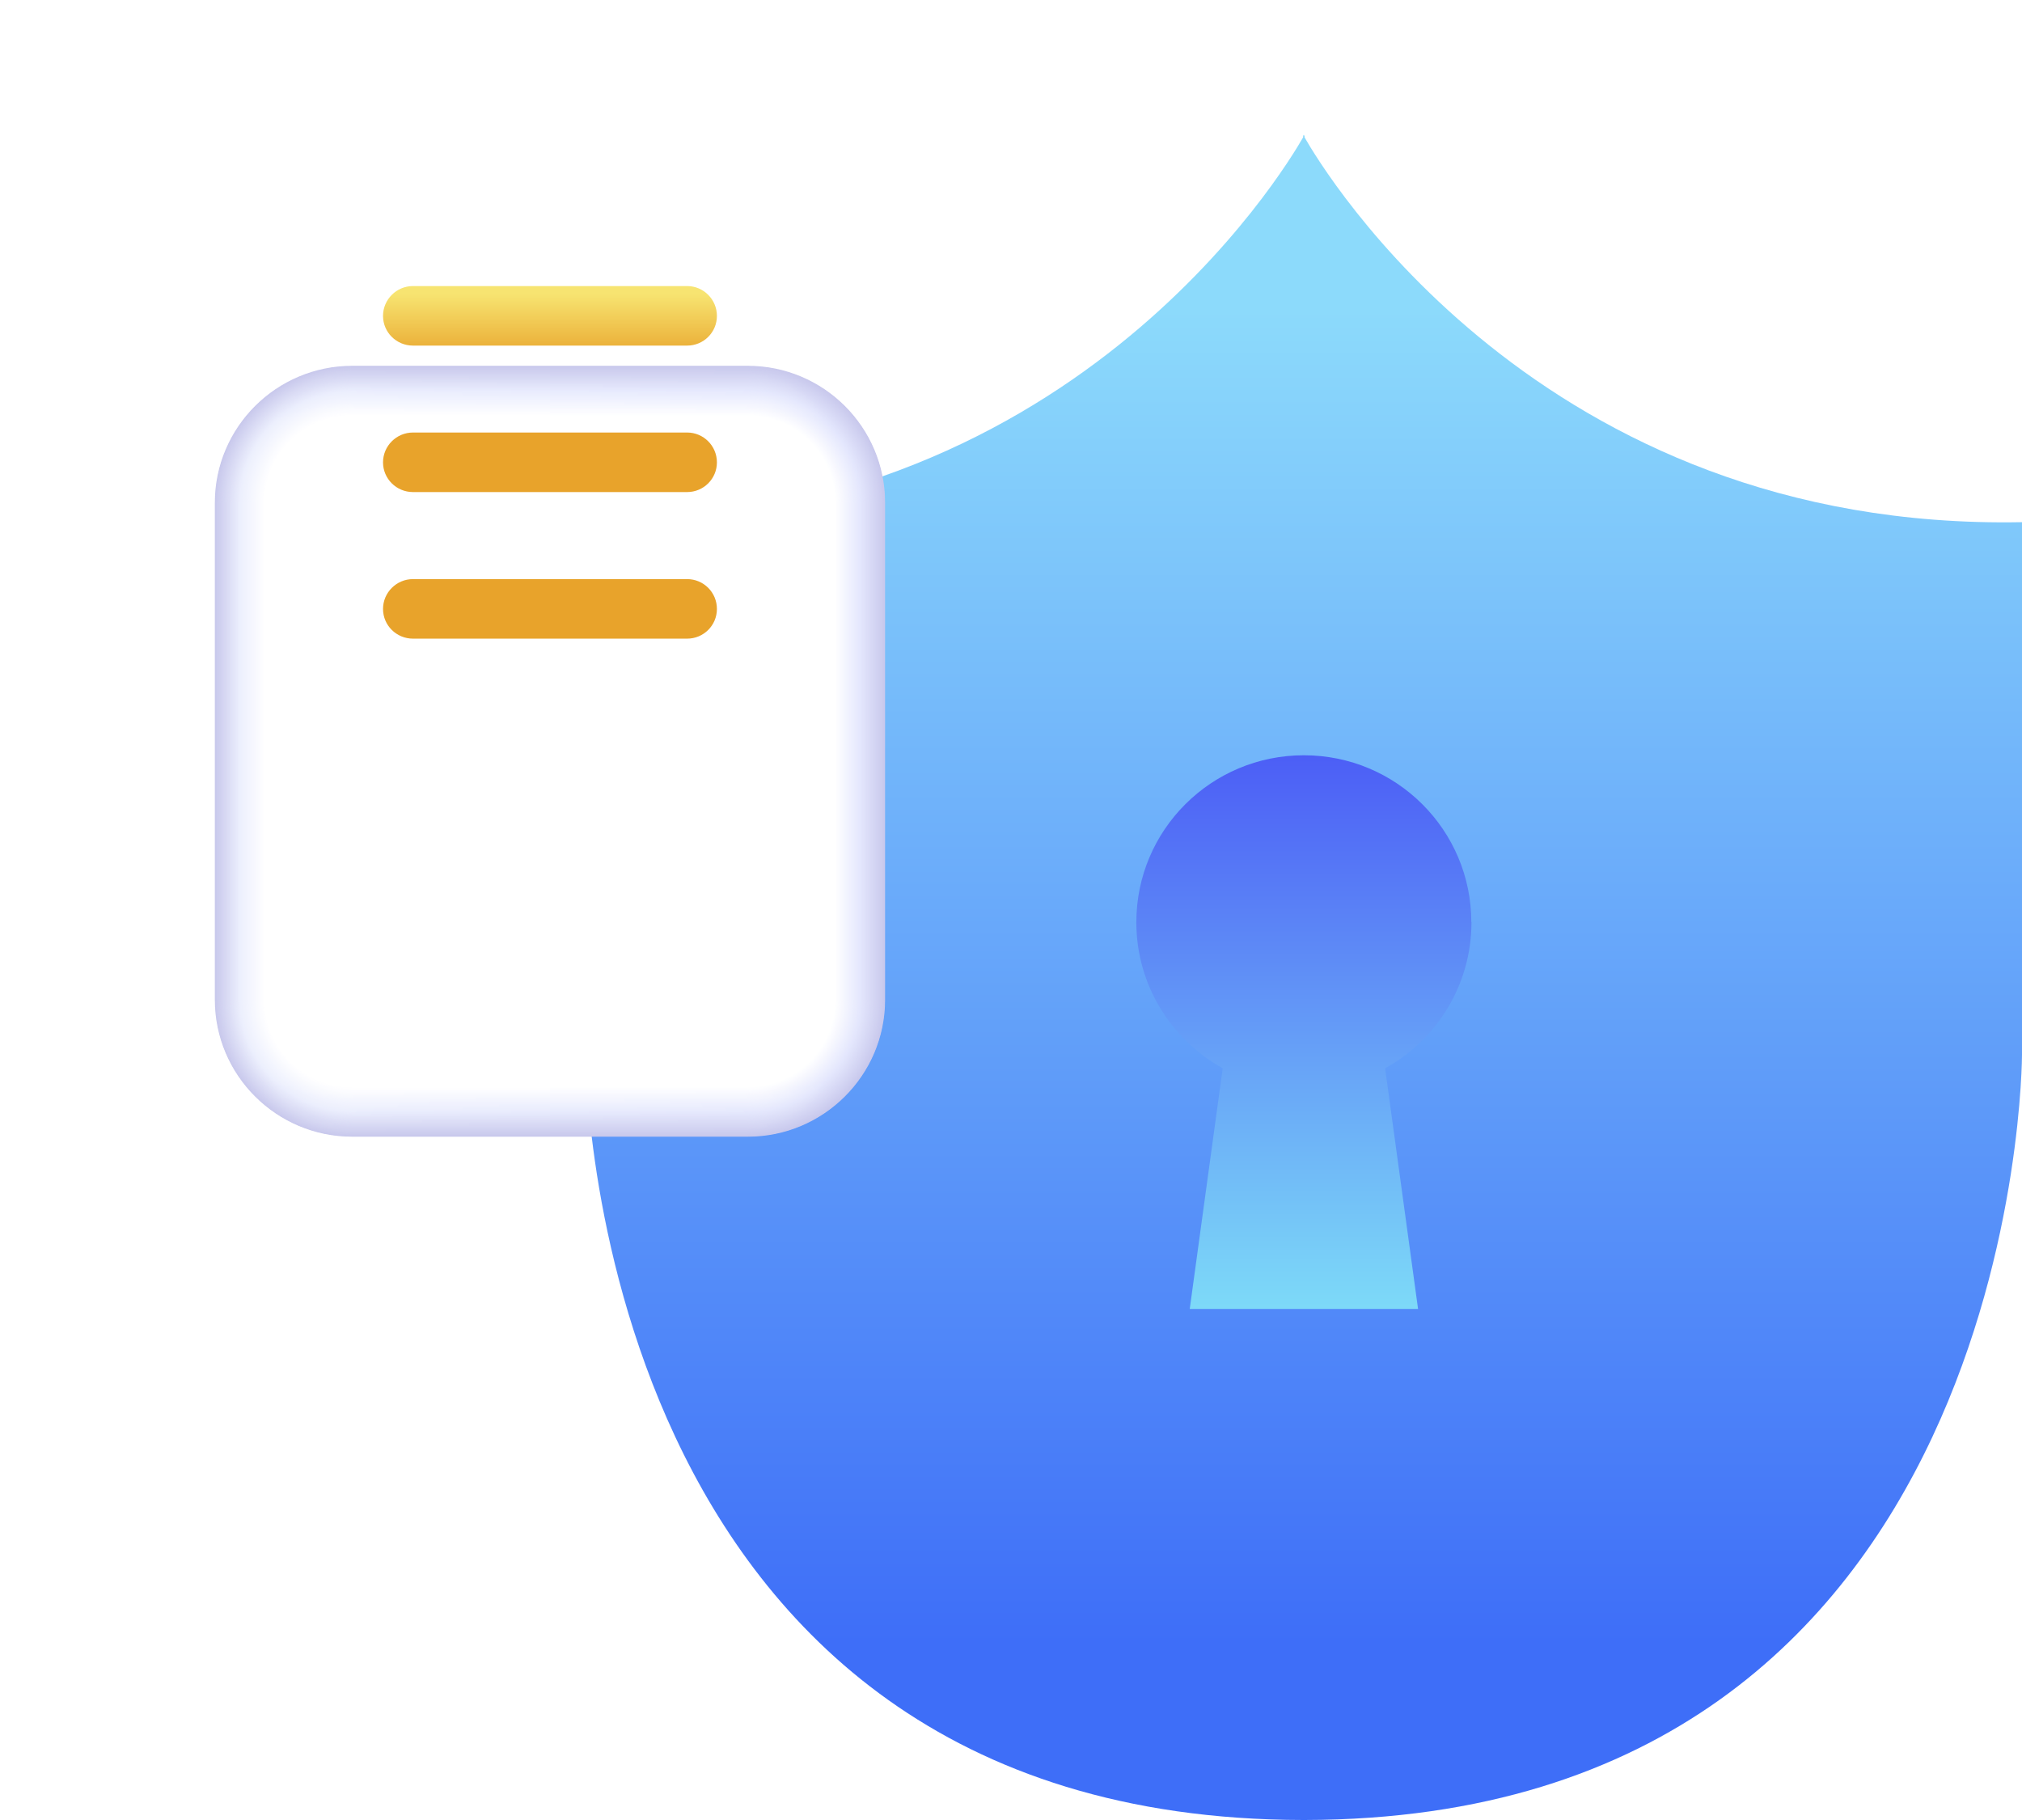 <svg width="70" height="63" viewBox="0 0 70 63" fill="none" xmlns="http://www.w3.org/2000/svg">
<g clip-path="url(#clip0_214_1571)">
<path d="M45.162 4.752V4.662C45.162 4.662 45.152 4.681 45.138 4.709C45.124 4.681 45.114 4.662 45.114 4.662V4.752C44.473 5.875 36.977 18.393 20.276 18.075V36.515C20.276 36.515 20.276 62.967 45.114 63H45.162C70 62.962 70 36.515 70 36.515V18.075C53.294 18.397 45.799 5.875 45.162 4.752Z" fill="url(#paint0_linear_214_1571)"/>
<path d="M50.936 31.924C50.936 28.731 48.341 26.144 45.138 26.144C41.934 26.144 39.339 28.731 39.339 31.924C39.339 34.099 40.547 35.989 42.329 36.979L41.188 45.309H49.092L47.952 36.979C49.734 35.994 50.941 34.099 50.941 31.924H50.936Z" fill="url(#paint1_linear_214_1571)"/>
<g filter="url(#filter0_d_214_1571)">
<path d="M25.889 29.347H12.191C9.572 29.347 7.438 27.219 7.438 24.609V7.401C7.438 4.79 9.572 2.663 12.191 2.663H25.889C28.512 2.663 30.641 4.79 30.641 7.401V24.609C30.641 27.219 28.507 29.347 25.889 29.347Z" fill="#C8C8EC"/>
<path d="M25.889 29.332H12.191C9.577 29.332 7.453 27.215 7.453 24.609V7.401C7.453 4.799 9.577 2.682 12.191 2.682H25.889C28.503 2.682 30.628 4.799 30.628 7.401V24.609C30.628 27.21 28.503 29.332 25.889 29.332Z" fill="url(#paint2_linear_214_1571)"/>
<path d="M25.889 29.314H12.191C9.586 29.314 7.471 27.205 7.471 24.609V7.401C7.471 4.809 9.586 2.696 12.191 2.696H25.889C28.493 2.696 30.608 4.804 30.608 7.401V24.609C30.608 27.205 28.493 29.314 25.889 29.314Z" fill="url(#paint3_linear_214_1571)"/>
<path d="M25.889 29.299H12.191C9.596 29.299 7.49 27.196 7.49 24.613V7.401C7.49 4.818 9.601 2.715 12.191 2.715H25.889C28.484 2.715 30.589 4.818 30.589 7.401V24.609C30.589 27.196 28.479 29.294 25.889 29.294V29.299Z" fill="url(#paint4_linear_214_1571)"/>
<path d="M25.888 29.28H12.191C9.605 29.28 7.504 27.186 7.504 24.609V7.401C7.504 4.823 9.605 2.729 12.191 2.729H25.888C28.474 2.729 30.575 4.823 30.575 7.401V24.609C30.575 27.186 28.474 29.28 25.888 29.28Z" fill="url(#paint5_linear_214_1571)"/>
<path d="M25.889 29.266H12.191C9.615 29.266 7.523 27.177 7.523 24.613V7.401C7.523 4.833 9.619 2.748 12.191 2.748H25.889C28.465 2.748 30.556 4.837 30.556 7.401V24.609C30.556 27.177 28.46 29.261 25.889 29.261V29.266Z" fill="url(#paint6_linear_214_1571)"/>
<path d="M25.888 29.247H12.191C9.624 29.247 7.538 27.167 7.538 24.609V7.401C7.538 4.842 9.624 2.762 12.191 2.762H25.888C28.455 2.762 30.541 4.842 30.541 7.401V24.609C30.541 27.167 28.455 29.247 25.888 29.247Z" fill="url(#paint7_linear_214_1571)"/>
<path d="M25.888 29.233H12.191C9.634 29.233 7.557 27.162 7.557 24.613V7.401C7.557 4.852 9.634 2.781 12.191 2.781H25.888C28.445 2.781 30.522 4.852 30.522 7.401V24.609C30.522 27.158 28.445 29.228 25.888 29.228V29.233Z" fill="url(#paint8_linear_214_1571)"/>
<path d="M25.889 29.214H12.191C9.644 29.214 7.571 27.148 7.571 24.609V7.401C7.571 4.861 9.644 2.8 12.191 2.8H25.889C28.436 2.8 30.509 4.866 30.509 7.401V24.609C30.509 27.148 28.436 29.214 25.889 29.214Z" fill="url(#paint9_linear_214_1571)"/>
<path d="M25.888 29.195H12.191C9.653 29.195 7.59 27.139 7.59 24.609V7.401C7.59 4.871 9.653 2.814 12.191 2.814H25.888C28.426 2.814 30.489 4.871 30.489 7.401V24.609C30.489 27.139 28.426 29.195 25.888 29.195Z" fill="url(#paint10_linear_214_1571)"/>
<path d="M25.888 29.181H12.191C9.662 29.181 7.609 27.129 7.609 24.613V7.401C7.609 4.88 9.667 2.833 12.191 2.833H25.888C28.417 2.833 30.47 4.885 30.47 7.401V24.609C30.47 27.129 28.412 29.176 25.888 29.176V29.181Z" fill="url(#paint11_linear_214_1571)"/>
<path d="M25.889 29.162H12.191C9.672 29.162 7.624 27.12 7.624 24.609V7.401C7.624 4.89 9.672 2.848 12.191 2.848H25.889C28.408 2.848 30.456 4.89 30.456 7.401V24.609C30.456 27.12 28.408 29.162 25.889 29.162Z" fill="url(#paint12_linear_214_1571)"/>
<path d="M25.889 29.148H12.191C9.682 29.148 7.643 27.115 7.643 24.613V7.401C7.643 4.899 9.682 2.866 12.191 2.866H25.889C28.398 2.866 30.437 4.899 30.437 7.401V24.609C30.437 27.11 28.398 29.143 25.889 29.143V29.148Z" fill="url(#paint13_linear_214_1571)"/>
<path d="M25.889 29.129H12.191C9.691 29.129 7.657 27.101 7.657 24.609V7.401C7.657 4.908 9.691 2.881 12.191 2.881H25.889C28.389 2.881 30.423 4.908 30.423 7.401V24.609C30.423 27.101 28.389 29.129 25.889 29.129Z" fill="url(#paint14_linear_214_1571)"/>
<path d="M25.889 29.114H12.191C9.7 29.114 7.676 27.096 7.676 24.613V7.401C7.676 4.918 9.7 2.9 12.191 2.9H25.889C28.379 2.9 30.404 4.918 30.404 7.401V24.609C30.404 27.091 28.379 29.11 25.889 29.11V29.114Z" fill="url(#paint15_linear_214_1571)"/>
<path d="M25.889 29.096H12.191C9.71 29.096 7.69 27.082 7.69 24.609V7.401C7.69 4.927 9.71 2.919 12.191 2.919H25.889C28.37 2.919 30.39 4.932 30.39 7.401V24.609C30.39 27.082 28.37 29.096 25.889 29.096Z" fill="url(#paint16_linear_214_1571)"/>
<path d="M25.889 29.081H12.191C9.719 29.081 7.709 27.077 7.709 24.613V7.401C7.709 4.937 9.719 2.933 12.191 2.933H25.889C28.36 2.933 30.371 4.937 30.371 7.401V24.609C30.371 27.072 28.36 29.076 25.889 29.076V29.081Z" fill="url(#paint17_linear_214_1571)"/>
<path d="M25.889 29.062H12.191C9.729 29.062 7.723 27.063 7.723 24.609V7.401C7.723 4.946 9.724 2.952 12.191 2.952H25.889C28.351 2.952 30.356 4.946 30.356 7.401V24.613C30.356 27.068 28.355 29.067 25.889 29.067V29.062Z" fill="url(#paint18_linear_214_1571)"/>
<path d="M25.889 29.048H12.191C9.738 29.048 7.742 27.058 7.742 24.613V7.401C7.742 4.956 9.738 2.966 12.191 2.966H25.889C28.341 2.966 30.337 4.956 30.337 7.401V24.613C30.337 27.058 28.341 29.048 25.889 29.048Z" fill="url(#paint19_linear_214_1571)"/>
<path d="M25.889 29.029H12.191C9.748 29.029 7.761 27.049 7.761 24.613V7.401C7.761 4.965 9.748 2.985 12.191 2.985H25.889C28.332 2.985 30.318 4.965 30.318 7.401V24.613C30.318 27.049 28.332 29.029 25.889 29.029Z" fill="url(#paint20_linear_214_1571)"/>
<path d="M25.889 29.01H12.191C9.757 29.01 7.775 27.035 7.775 24.609V7.401C7.775 4.975 9.757 2.999 12.191 2.999H25.889C28.322 2.999 30.304 4.975 30.304 7.401V24.613C30.304 27.039 28.322 29.015 25.889 29.015V29.01Z" fill="url(#paint21_linear_214_1571)"/>
<path d="M25.889 28.996H12.191C9.767 28.996 7.794 27.03 7.794 24.613V7.401C7.794 4.984 9.767 3.018 12.191 3.018H25.889C28.312 3.018 30.285 4.984 30.285 7.401V24.613C30.285 27.03 28.312 28.996 25.889 28.996Z" fill="url(#paint22_linear_214_1571)"/>
<path d="M25.888 28.977H12.191C9.776 28.977 7.809 27.015 7.809 24.609V7.401C7.809 4.994 9.772 3.032 12.191 3.032H25.888C28.303 3.032 30.271 4.989 30.271 7.401V24.613C30.271 27.02 28.308 28.982 25.888 28.982V28.977Z" fill="url(#paint23_linear_214_1571)"/>
<path d="M25.889 28.963H12.191C9.786 28.963 7.828 27.011 7.828 24.613V7.401C7.828 5.003 9.786 3.051 12.191 3.051H25.889C28.293 3.051 30.252 5.003 30.252 7.401V24.613C30.252 27.011 28.293 28.963 25.889 28.963Z" fill="url(#paint24_linear_214_1571)"/>
<path d="M25.888 28.944H12.191C9.795 28.944 7.842 27.001 7.842 24.609V7.401C7.842 5.013 9.79 3.07 12.191 3.07H25.888C28.284 3.07 30.237 5.013 30.237 7.401V24.613C30.237 27.001 28.289 28.949 25.888 28.949V28.944Z" fill="url(#paint25_linear_214_1571)"/>
<path d="M25.888 28.93H12.191C9.805 28.93 7.861 26.992 7.861 24.613V7.401C7.861 5.022 9.805 3.084 12.191 3.084H25.888C28.274 3.084 30.218 5.022 30.218 7.401V24.613C30.218 26.992 28.274 28.93 25.888 28.93Z" fill="url(#paint26_linear_214_1571)"/>
<path d="M25.889 28.911H12.191C9.815 28.911 7.875 26.983 7.875 24.609V7.401C7.875 5.032 9.81 3.103 12.191 3.103H25.889C28.265 3.103 30.204 5.032 30.204 7.401V24.613C30.204 26.983 28.27 28.916 25.889 28.916V28.911Z" fill="url(#paint27_linear_214_1571)"/>
<path d="M25.888 28.896H12.191C9.824 28.896 7.894 26.973 7.894 24.613V7.401C7.894 5.041 9.819 3.118 12.191 3.118H25.888C28.26 3.118 30.185 5.036 30.185 7.401V24.613C30.185 26.973 28.26 28.896 25.888 28.896Z" fill="url(#paint28_linear_214_1571)"/>
<path d="M25.888 28.878H12.191C9.828 28.878 7.913 26.963 7.913 24.613V7.401C7.913 5.051 9.833 3.136 12.191 3.136H25.888C28.25 3.136 30.166 5.051 30.166 7.401V24.613C30.166 26.963 28.246 28.878 25.888 28.878Z" fill="url(#paint29_linear_214_1571)"/>
<path d="M25.889 28.859H12.191C9.838 28.859 7.928 26.954 7.928 24.609V7.401C7.928 5.06 9.838 3.151 12.191 3.151H25.889C28.241 3.151 30.152 5.055 30.152 7.401V24.613C30.152 26.954 28.241 28.863 25.889 28.863V28.859Z" fill="url(#paint30_linear_214_1571)"/>
<path d="M25.889 28.844H12.191C9.848 28.844 7.947 26.945 7.947 24.613V7.401C7.947 5.07 9.853 3.17 12.191 3.17H25.889C28.232 3.17 30.133 5.07 30.133 7.401V24.613C30.133 26.949 28.227 28.844 25.889 28.844Z" fill="url(#paint31_linear_214_1571)"/>
<path d="M25.889 28.825H12.191C9.857 28.825 7.961 26.935 7.961 24.609V7.401C7.961 5.074 9.857 3.184 12.191 3.184H25.889C28.222 3.184 30.119 5.074 30.119 7.401V24.613C30.119 26.94 28.222 28.83 25.889 28.83V28.825Z" fill="url(#paint32_linear_214_1571)"/>
<path d="M25.889 28.811H12.191C9.867 28.811 7.98 26.926 7.98 24.613V7.401C7.98 5.084 9.872 3.203 12.191 3.203H25.889C28.213 3.203 30.1 5.084 30.1 7.401V24.613C30.1 26.93 28.213 28.811 25.889 28.811Z" fill="url(#paint33_linear_214_1571)"/>
<path d="M25.889 28.792H12.191C9.876 28.792 7.994 26.916 7.994 24.609V7.401C7.994 5.093 9.876 3.222 12.191 3.222H25.889C28.203 3.222 30.085 5.098 30.085 7.401V24.613C30.085 26.921 28.203 28.797 25.889 28.797V28.792Z" fill="url(#paint34_linear_214_1571)"/>
<path d="M25.889 28.778H12.191C9.886 28.778 8.013 26.911 8.013 24.613V7.401C8.013 5.103 9.886 3.236 12.191 3.236H25.889C28.194 3.236 30.066 5.103 30.066 7.401V24.613C30.066 26.911 28.194 28.778 25.889 28.778Z" fill="url(#paint35_linear_214_1571)"/>
<path d="M25.889 28.759H12.191C9.895 28.759 8.027 26.897 8.027 24.609V7.401C8.027 5.112 9.895 3.255 12.191 3.255H25.889C28.184 3.255 30.052 5.117 30.052 7.401V24.613C30.052 26.902 28.184 28.764 25.889 28.764V28.759Z" fill="url(#paint36_linear_214_1571)"/>
<path d="M25.889 28.745H12.191C9.905 28.745 8.046 26.892 8.046 24.613V7.401C8.046 5.122 9.905 3.269 12.191 3.269H25.889C28.175 3.269 30.033 5.122 30.033 7.401V24.613C30.033 26.892 28.175 28.745 25.889 28.745Z" fill="url(#paint37_linear_214_1571)"/>
<path d="M25.889 28.726H12.191C9.914 28.726 8.065 26.878 8.065 24.613V7.401C8.065 5.131 9.919 3.288 12.191 3.288H25.889C28.165 3.288 30.014 5.131 30.014 7.401V24.613C30.014 26.883 28.16 28.726 25.889 28.726Z" fill="url(#paint38_linear_214_1571)"/>
<path d="M25.889 28.707H12.191C9.924 28.707 8.08 26.869 8.08 24.609V7.401C8.08 5.141 9.924 3.302 12.191 3.302H25.889C28.156 3.302 30 5.141 30 7.401V24.613C30 26.873 28.156 28.712 25.889 28.712V28.707Z" fill="url(#paint39_linear_214_1571)"/>
<path d="M25.889 28.693H12.191C9.933 28.693 8.099 26.864 8.099 24.613V7.401C8.099 5.15 9.933 3.321 12.191 3.321H25.889C28.146 3.321 29.981 5.15 29.981 7.401V24.613C29.981 26.864 28.146 28.693 25.889 28.693Z" fill="url(#paint40_linear_214_1571)"/>
<path d="M25.889 28.674H12.191C9.943 28.674 8.113 26.85 8.113 24.609V7.401C8.113 5.16 9.943 3.34 12.191 3.34H25.889C28.137 3.34 29.966 5.164 29.966 7.401V24.613C29.966 26.855 28.137 28.679 25.889 28.679V28.674Z" fill="url(#paint41_linear_214_1571)"/>
<path d="M25.889 28.66H12.191C9.952 28.66 8.132 26.845 8.132 24.613V7.401C8.132 5.169 9.952 3.354 12.191 3.354H25.889C28.127 3.354 29.947 5.169 29.947 7.401V24.613C29.947 26.845 28.127 28.66 25.889 28.66Z" fill="url(#paint42_linear_214_1571)"/>
<path d="M25.888 28.641H12.191C9.962 28.641 8.146 26.831 8.146 24.609V7.401C8.146 5.179 9.962 3.373 12.191 3.373H25.888C28.117 3.373 29.933 5.179 29.933 7.401V24.613C29.933 26.836 28.117 28.645 25.888 28.645V28.641Z" fill="url(#paint43_linear_214_1571)"/>
<path d="M25.888 28.626H12.191C9.971 28.626 8.165 26.826 8.165 24.613V7.401C8.165 5.188 9.971 3.388 12.191 3.388H25.888C28.108 3.388 29.914 5.188 29.914 7.401V24.613C29.914 26.826 28.108 28.626 25.888 28.626Z" fill="url(#paint44_linear_214_1571)"/>
<path d="M25.889 28.608H12.191C9.981 28.608 8.184 26.817 8.184 24.613V7.401C8.184 5.198 9.981 3.407 12.191 3.407H25.889C28.099 3.407 29.895 5.198 29.895 7.401V24.613C29.895 26.817 28.099 28.608 25.889 28.608Z" fill="url(#paint45_linear_214_1571)"/>
<path d="M25.888 28.593H12.191C9.99 28.593 8.198 26.807 8.198 24.613V7.401C8.198 5.207 9.99 3.421 12.191 3.421H25.888C28.089 3.421 29.881 5.207 29.881 7.401V24.613C29.881 26.807 28.089 28.593 25.888 28.593Z" fill="url(#paint46_linear_214_1571)"/>
<path d="M25.888 28.574H12.191C10 28.574 8.217 26.798 8.217 24.613V7.401C8.217 5.216 10 3.44 12.191 3.44H25.888C28.079 3.44 29.862 5.216 29.862 7.401V24.613C29.862 26.798 28.079 28.574 25.888 28.574Z" fill="url(#paint47_linear_214_1571)"/>
<path d="M25.889 28.555H12.191C10.009 28.555 8.232 26.784 8.232 24.609V7.401C8.232 5.226 10.009 3.454 12.191 3.454H25.889C28.07 3.454 29.848 5.221 29.848 7.401V24.613C29.848 26.788 28.07 28.56 25.889 28.56V28.555Z" fill="url(#paint48_linear_214_1571)"/>
<path d="M25.888 28.541H12.191C10.018 28.541 8.25 26.779 8.25 24.613V7.401C8.25 5.235 10.018 3.473 12.191 3.473H25.888C28.06 3.473 29.828 5.235 29.828 7.401V24.613C29.828 26.779 28.06 28.541 25.888 28.541Z" fill="url(#paint49_linear_214_1571)"/>
<path d="M25.889 28.522H12.191C10.028 28.522 8.265 26.769 8.265 24.609V7.401C8.265 5.245 10.024 3.492 12.191 3.492H25.889C28.051 3.492 29.815 5.245 29.815 7.401V24.613C29.815 26.769 28.056 28.527 25.889 28.527V28.522Z" fill="url(#paint50_linear_214_1571)"/>
<path d="M25.889 28.508H12.191C10.038 28.508 8.284 26.76 8.284 24.613V7.401C8.284 5.254 10.038 3.506 12.191 3.506H25.889C28.042 3.506 29.796 5.254 29.796 7.401V24.613C29.796 26.76 28.042 28.508 25.889 28.508Z" fill="url(#paint51_linear_214_1571)"/>
<path d="M25.889 28.489H12.191C10.047 28.489 8.298 26.75 8.298 24.609V7.401C8.298 5.264 10.043 3.525 12.191 3.525H25.889C28.032 3.525 29.781 5.264 29.781 7.401V24.613C29.781 26.75 28.037 28.494 25.889 28.494V28.489Z" fill="url(#paint52_linear_214_1571)"/>
<path d="M25.889 28.475H12.191C10.057 28.475 8.317 26.741 8.317 24.613V7.401C8.317 5.273 10.057 3.539 12.191 3.539H25.889C28.023 3.539 29.762 5.269 29.762 7.401V24.613C29.762 26.741 28.023 28.475 25.889 28.475Z" fill="url(#paint53_linear_214_1571)"/>
<path d="M25.889 28.456H12.191C10.066 28.456 8.336 26.731 8.336 24.613V7.401C8.336 5.283 10.066 3.558 12.191 3.558H25.889C28.013 3.558 29.743 5.283 29.743 7.401V24.613C29.743 26.731 28.013 28.456 25.889 28.456Z" fill="url(#paint54_linear_214_1571)"/>
<path d="M25.889 28.437H12.191C10.071 28.437 8.351 26.722 8.351 24.609V7.401C8.351 5.292 10.071 3.572 12.191 3.572H25.889C28.008 3.572 29.729 5.288 29.729 7.401V24.613C29.729 26.722 28.008 28.442 25.889 28.442V28.437Z" fill="url(#paint55_linear_214_1571)"/>
<path d="M25.889 28.423H12.191C10.081 28.423 8.37 26.712 8.37 24.613V7.401C8.37 5.302 10.085 3.591 12.191 3.591H25.889C27.999 3.591 29.71 5.302 29.71 7.401V24.613C29.71 26.712 27.994 28.423 25.889 28.423Z" fill="url(#paint56_linear_214_1571)"/>
<path d="M25.889 28.404H12.191C10.09 28.404 8.384 26.703 8.384 24.609V7.401C8.384 5.311 10.09 3.606 12.191 3.606H25.889C27.989 3.606 29.696 5.306 29.696 7.401V24.613C29.696 26.703 27.989 28.409 25.889 28.409V28.404Z" fill="url(#paint57_linear_214_1571)"/>
<path d="M25.889 28.39H12.191C10.1 28.39 8.403 26.693 8.403 24.613V7.401C8.403 5.316 10.104 3.625 12.191 3.625H25.889C27.98 3.625 29.677 5.316 29.677 7.401V24.613C29.677 26.693 27.975 28.39 25.889 28.39Z" fill="url(#paint58_linear_214_1571)"/>
<path d="M25.889 28.371H12.191C10.109 28.371 8.417 26.684 8.417 24.609V7.401C8.417 5.325 10.109 3.643 12.191 3.643H25.889C27.97 3.643 29.662 5.33 29.662 7.401V24.613C29.662 26.689 27.97 28.375 25.889 28.375V28.371Z" fill="url(#paint59_linear_214_1571)"/>
<path d="M25.889 28.356H12.191C10.118 28.356 8.436 26.679 8.436 24.613V7.401C8.436 5.335 10.118 3.658 12.191 3.658H25.889C27.961 3.658 29.643 5.335 29.643 7.401V24.613C29.643 26.679 27.961 28.356 25.889 28.356Z" fill="url(#paint60_linear_214_1571)"/>
<path d="M25.888 28.337H12.191C10.128 28.337 8.45 26.665 8.45 24.609V7.401C8.45 5.344 10.128 3.677 12.191 3.677H25.888C27.951 3.677 29.629 5.349 29.629 7.401V24.613C29.629 26.67 27.951 28.342 25.888 28.342V28.337Z" fill="url(#paint61_linear_214_1571)"/>
<path d="M25.888 28.323H12.191C10.137 28.323 8.469 26.66 8.469 24.613V7.401C8.469 5.354 10.137 3.691 12.191 3.691H25.888C27.942 3.691 29.61 5.354 29.61 7.401V24.613C29.61 26.66 27.942 28.323 25.888 28.323Z" fill="url(#paint62_linear_214_1571)"/>
<path d="M25.889 28.304H12.191C10.147 28.304 8.488 26.646 8.488 24.613V7.401C8.488 5.363 10.152 3.71 12.191 3.71H25.889C27.932 3.71 29.591 5.363 29.591 7.401V24.613C29.591 26.651 27.927 28.304 25.889 28.304Z" fill="url(#paint63_linear_214_1571)"/>
<path d="M25.888 28.285H12.191C10.156 28.285 8.502 26.637 8.502 24.609V7.401C8.502 5.373 10.156 3.724 12.191 3.724H25.888C27.923 3.724 29.577 5.373 29.577 7.401V24.613C29.577 26.641 27.923 28.29 25.888 28.29V28.285Z" fill="url(#paint64_linear_214_1571)"/>
<path d="M25.888 28.271H12.191C10.166 28.271 8.521 26.627 8.521 24.613V7.401C8.521 5.382 10.166 3.743 12.191 3.743H25.888C27.913 3.743 29.558 5.382 29.558 7.401V24.613C29.558 26.632 27.913 28.271 25.888 28.271Z" fill="url(#paint65_linear_214_1571)"/>
<path d="M25.889 28.252H12.191C10.176 28.252 8.536 26.618 8.536 24.609V7.401C8.536 5.392 10.176 3.757 12.191 3.757H25.889C27.904 3.757 29.544 5.392 29.544 7.401V24.613C29.544 26.622 27.904 28.257 25.889 28.257V28.252Z" fill="url(#paint66_linear_214_1571)"/>
<path d="M25.888 28.238H12.191C10.185 28.238 8.555 26.613 8.555 24.613V7.401C8.555 5.401 10.185 3.776 12.191 3.776H25.888C27.894 3.776 29.524 5.401 29.524 7.401V24.613C29.524 26.613 27.894 28.238 25.888 28.238Z" fill="url(#paint67_linear_214_1571)"/>
<path d="M25.889 28.219H12.191C10.195 28.219 8.569 26.599 8.569 24.609V7.401C8.569 5.411 10.195 3.795 12.191 3.795H25.889C27.885 3.795 29.51 5.415 29.51 7.401V24.613C29.51 26.603 27.885 28.224 25.889 28.224V28.219Z" fill="url(#paint68_linear_214_1571)"/>
<path d="M25.889 28.205H12.191C10.204 28.205 8.588 26.594 8.588 24.613V7.401C8.588 5.42 10.204 3.809 12.191 3.809H25.889C27.875 3.809 29.491 5.42 29.491 7.401V24.613C29.491 26.594 27.875 28.205 25.889 28.205Z" fill="url(#paint69_linear_214_1571)"/>
<path d="M25.889 28.186H12.191C10.214 28.186 8.607 26.58 8.607 24.613V7.401C8.607 5.43 10.214 3.828 12.191 3.828H25.889C27.866 3.828 29.472 5.43 29.472 7.401V24.613C29.472 26.584 27.866 28.186 25.889 28.186Z" fill="url(#paint70_linear_214_1571)"/>
<path d="M25.889 28.172H12.191C10.223 28.172 8.622 26.575 8.622 24.613V7.401C8.622 5.439 10.223 3.842 12.191 3.842H25.889C27.856 3.842 29.458 5.439 29.458 7.401V24.613C29.458 26.575 27.856 28.172 25.889 28.172Z" fill="url(#paint71_linear_214_1571)"/>
<path d="M25.889 28.153H12.191C10.233 28.153 8.641 26.566 8.641 24.613V7.401C8.641 5.449 10.233 3.861 12.191 3.861H25.889C27.847 3.861 29.439 5.449 29.439 7.401V24.613C29.439 26.566 27.847 28.153 25.889 28.153Z" fill="url(#paint72_linear_214_1571)"/>
<path d="M25.889 28.134H12.191C10.242 28.134 8.655 26.551 8.655 24.609V7.401C8.655 5.458 10.242 3.876 12.191 3.876H25.889C27.837 3.876 29.425 5.458 29.425 7.401V24.613C29.425 26.556 27.837 28.139 25.889 28.139V28.134Z" fill="url(#paint73_linear_214_1571)"/>
<path d="M25.889 28.119H12.191C10.252 28.119 8.674 26.547 8.674 24.613V7.401C8.674 5.468 10.252 3.895 12.191 3.895H25.889C27.828 3.895 29.406 5.468 29.406 7.401V24.613C29.406 26.547 27.828 28.119 25.889 28.119Z" fill="url(#paint74_linear_214_1571)"/>
<path d="M25.889 28.101H12.191C10.261 28.101 8.688 26.532 8.688 24.609V7.401C8.688 5.477 10.256 3.914 12.191 3.914H25.889C27.818 3.914 29.391 5.477 29.391 7.401V24.613C29.391 26.537 27.823 28.105 25.889 28.105V28.101Z" fill="url(#paint75_linear_214_1571)"/>
<path d="M25.889 28.086H12.191C10.271 28.086 8.707 26.528 8.707 24.613V7.401C8.707 5.487 10.271 3.928 12.191 3.928H25.889C27.809 3.928 29.372 5.487 29.372 7.401V24.613C29.372 26.528 27.809 28.086 25.889 28.086Z" fill="url(#paint76_linear_214_1571)"/>
<path d="M25.889 28.067H12.191C10.28 28.067 8.721 26.518 8.721 24.609V7.401C8.721 5.496 10.275 3.947 12.191 3.947H25.889C27.799 3.947 29.358 5.496 29.358 7.401V24.613C29.358 26.518 27.804 28.072 25.889 28.072V28.067Z" fill="url(#paint77_linear_214_1571)"/>
<path d="M25.889 28.053H12.191C10.29 28.053 8.74 26.509 8.74 24.613V7.401C8.74 5.505 10.29 3.961 12.191 3.961H25.889C27.79 3.961 29.339 5.505 29.339 7.401V24.613C29.339 26.509 27.79 28.053 25.889 28.053Z" fill="url(#paint78_linear_214_1571)"/>
<path d="M25.889 28.034H12.191C10.299 28.034 8.759 26.499 8.759 24.613V7.401C8.759 5.515 10.299 3.98 12.191 3.98H25.889C27.78 3.98 29.32 5.515 29.32 7.401V24.613C29.32 26.499 27.78 28.034 25.889 28.034Z" fill="url(#paint79_linear_214_1571)"/>
<path d="M25.889 28.015H12.191C10.309 28.015 8.773 26.485 8.773 24.609V7.401C8.773 5.524 10.309 3.994 12.191 3.994H25.889C27.771 3.994 29.306 5.52 29.306 7.401V24.613C29.306 26.49 27.775 28.02 25.889 28.02V28.015Z" fill="url(#paint80_linear_214_1571)"/>
<path d="M25.889 28.001H12.191C10.318 28.001 8.792 26.48 8.792 24.613V7.401C8.792 5.534 10.318 4.013 12.191 4.013H25.889C27.761 4.013 29.287 5.534 29.287 7.401V24.613C29.287 26.48 27.761 28.001 25.889 28.001Z" fill="url(#paint81_linear_214_1571)"/>
<path d="M25.888 27.982H12.191C10.328 27.982 8.807 26.471 8.807 24.609V7.401C8.807 5.543 10.323 4.027 12.191 4.027H25.888C27.756 4.027 29.272 5.539 29.272 7.401V24.613C29.272 26.471 27.756 27.987 25.888 27.987V27.982Z" fill="url(#paint82_linear_214_1571)"/>
<path d="M25.888 27.968H12.191C10.337 27.968 8.826 26.461 8.826 24.613V7.401C8.826 5.553 10.337 4.046 12.191 4.046H25.888C27.747 4.046 29.253 5.553 29.253 7.401V24.613C29.253 26.461 27.742 27.968 25.888 27.968Z" fill="url(#paint83_linear_214_1571)"/>
<path d="M25.888 27.949H12.191C10.342 27.949 8.84 26.452 8.84 24.609V7.401C8.84 5.562 10.342 4.065 12.191 4.065H25.888C27.737 4.065 29.239 5.562 29.239 7.401V24.613C29.239 26.452 27.737 27.954 25.888 27.954V27.949Z" fill="url(#paint84_linear_214_1571)"/>
<path d="M25.888 27.935H12.191C10.351 27.935 8.859 26.442 8.859 24.613V7.401C8.859 5.567 10.356 4.079 12.191 4.079H25.888C27.728 4.079 29.22 5.567 29.22 7.401V24.613C29.22 26.442 27.728 27.935 25.888 27.935Z" fill="url(#paint85_linear_214_1571)"/>
<path d="M25.889 27.916H12.191C10.361 27.916 8.874 26.433 8.874 24.613V7.401C8.874 5.576 10.361 4.098 12.191 4.098H25.889C27.719 4.098 29.206 5.581 29.206 7.401V24.613C29.206 26.433 27.719 27.916 25.889 27.916Z" fill="url(#paint86_linear_214_1571)"/>
<path d="M25.889 27.902H12.191C10.371 27.902 8.893 26.428 8.893 24.613V7.401C8.893 5.586 10.371 4.113 12.191 4.113H25.889C27.709 4.113 29.187 5.586 29.187 7.401V24.613C29.187 26.428 27.709 27.902 25.889 27.902Z" fill="url(#paint87_linear_214_1571)"/>
<path d="M25.888 27.883H12.191C10.38 27.883 8.911 26.414 8.911 24.613V7.401C8.911 5.595 10.384 4.131 12.191 4.131H25.888C27.699 4.131 29.168 5.6 29.168 7.401V24.613C29.168 26.419 27.694 27.883 25.888 27.883Z" fill="url(#paint88_linear_214_1571)"/>
<path d="M25.889 27.864H12.191C10.39 27.864 8.926 26.404 8.926 24.609V7.401C8.926 5.605 10.39 4.146 12.191 4.146H25.889C27.69 4.146 29.154 5.605 29.154 7.401V24.613C29.154 26.409 27.69 27.868 25.889 27.868V27.864Z" fill="url(#paint89_linear_214_1571)"/>
<path d="M25.889 27.849H12.191C10.399 27.849 8.945 26.395 8.945 24.613V7.401C8.945 5.614 10.404 4.165 12.191 4.165H25.889C27.681 4.165 29.135 5.614 29.135 7.401V24.613C29.135 26.4 27.681 27.849 25.889 27.849Z" fill="url(#paint90_linear_214_1571)"/>
<path d="M25.889 27.831H12.191C10.409 27.831 8.959 26.385 8.959 24.609V7.401C8.959 5.624 10.409 4.179 12.191 4.179H25.889C27.671 4.179 29.121 5.624 29.121 7.401V24.613C29.121 26.39 27.671 27.835 25.889 27.835V27.831Z" fill="url(#paint91_linear_214_1571)"/>
<path d="M25.889 27.816H12.191C10.418 27.816 8.978 26.381 8.978 24.613V7.401C8.978 5.633 10.418 4.198 12.191 4.198H25.889C27.662 4.198 29.102 5.633 29.102 7.401V24.613C29.102 26.381 27.662 27.816 25.889 27.816Z" fill="url(#paint92_linear_214_1571)"/>
<path d="M25.889 27.797H12.191C10.428 27.797 8.992 26.366 8.992 24.609V7.401C8.992 5.643 10.428 4.217 12.191 4.217H25.889C27.652 4.217 29.087 5.648 29.087 7.401V24.613C29.087 26.371 27.652 27.802 25.889 27.802V27.797Z" fill="url(#paint93_linear_214_1571)"/>
<path d="M25.889 27.783H12.191C10.437 27.783 9.011 26.362 9.011 24.613V7.401C9.011 5.652 10.437 4.231 12.191 4.231H25.889C27.642 4.231 29.068 5.652 29.068 7.401V24.613C29.068 26.362 27.642 27.783 25.889 27.783Z" fill="url(#paint94_linear_214_1571)"/>
<path d="M25.889 27.764H12.191C10.447 27.764 9.025 26.348 9.025 24.613V7.401C9.025 5.662 10.447 4.25 12.191 4.25H25.889C27.633 4.25 29.049 5.662 29.049 7.401V24.613C29.049 26.352 27.633 27.764 25.889 27.764Z" fill="url(#paint95_linear_214_1571)"/>
<path d="M25.889 27.745H12.191C10.456 27.745 9.044 26.338 9.044 24.609V7.401C9.044 5.671 10.456 4.264 12.191 4.264H25.889C27.623 4.264 29.035 5.671 29.035 7.401V24.613C29.035 26.343 27.623 27.75 25.889 27.75V27.745Z" fill="url(#paint96_linear_214_1571)"/>
<path d="M25.889 27.731H12.191C10.466 27.731 9.063 26.333 9.063 24.613V7.401C9.063 5.681 10.466 4.283 12.191 4.283H25.889C27.614 4.283 29.016 5.681 29.016 7.401V24.613C29.016 26.333 27.614 27.731 25.889 27.731Z" fill="url(#paint97_linear_214_1571)"/>
<path d="M25.889 27.712H12.191C10.475 27.712 9.078 26.319 9.078 24.609V7.401C9.078 5.69 10.475 4.297 12.191 4.297H25.889C27.604 4.297 29.002 5.69 29.002 7.401V24.613C29.002 26.324 27.604 27.717 25.889 27.717V27.712Z" fill="url(#paint98_linear_214_1571)"/>
<path d="M25.889 27.698H12.191C10.485 27.698 9.097 26.314 9.097 24.613V7.401C9.097 5.7 10.485 4.316 12.191 4.316H25.889C27.595 4.316 28.983 5.7 28.983 7.401V24.613C28.983 26.314 27.595 27.698 25.889 27.698Z" fill="url(#paint99_linear_214_1571)"/>
<path d="M25.888 27.679H12.191C10.494 27.679 9.111 26.3 9.111 24.609V7.401C9.111 5.709 10.494 4.335 12.191 4.335H25.888C27.585 4.335 28.968 5.709 28.968 7.401V24.613C28.968 26.305 27.59 27.684 25.888 27.684V27.679Z" fill="url(#paint100_linear_214_1571)"/>
<path d="M25.888 27.665H12.191C10.504 27.665 9.13 26.295 9.13 24.613V7.401C9.13 5.719 10.504 4.349 12.191 4.349H25.888C27.576 4.349 28.949 5.719 28.949 7.401V24.613C28.949 26.295 27.576 27.665 25.888 27.665Z" fill="url(#paint101_linear_214_1571)"/>
<path d="M25.888 27.646H12.191C10.513 27.646 9.144 26.286 9.144 24.613V7.401C9.144 5.728 10.508 4.368 12.191 4.368H25.888C27.566 4.368 28.935 5.728 28.935 7.401V24.613C28.935 26.286 27.571 27.646 25.888 27.646Z" fill="url(#paint102_linear_214_1571)"/>
<path d="M25.888 27.631H12.191C10.522 27.631 9.163 26.276 9.163 24.613V7.401C9.163 5.738 10.522 4.383 12.191 4.383H25.888C27.557 4.383 28.916 5.738 28.916 7.401V24.613C28.916 26.276 27.557 27.631 25.888 27.631Z" fill="white"/>
</g>
<path d="M24.819 10.935C24.819 11.504 24.358 11.963 23.788 11.963H14.296C13.726 11.963 13.26 11.504 13.26 10.935C13.26 10.367 13.726 9.902 14.296 9.902H23.788C24.358 9.902 24.819 10.367 24.819 10.935Z" fill="url(#paint103_linear_214_1571)"/>
<path d="M24.819 16.005C24.819 16.573 24.358 17.033 23.788 17.033H14.296C13.726 17.033 13.26 16.573 13.26 16.005C13.26 15.436 13.726 14.972 14.296 14.972H23.788C24.358 14.972 24.819 15.436 24.819 16.005Z" fill="url(#paint104_linear_214_1571)"/>
<path d="M24.819 21.079C24.819 21.648 24.358 22.107 23.788 22.107H14.296C13.726 22.107 13.26 21.648 13.26 21.079C13.26 20.511 13.726 20.046 14.296 20.046H23.788C24.358 20.046 24.819 20.506 24.819 21.079Z" fill="url(#paint105_linear_214_1571)"/>
</g>
<defs>
<filter id="filter0_d_214_1571" x="-2.562" y="2.663" width="43.204" height="46.684" filterUnits="userSpaceOnUse" color-interpolation-filters="sRGB">
<feFlood flood-opacity="0" result="BackgroundImageFix"/>
<feColorMatrix in="SourceAlpha" type="matrix" values="0 0 0 0 0 0 0 0 0 0 0 0 0 0 0 0 0 0 127 0" result="hardAlpha"/>
<feOffset dy="10"/>
<feGaussianBlur stdDeviation="5"/>
<feColorMatrix type="matrix" values="0 0 0 0 0.71 0 0 0 0 0.71 0 0 0 0 0.875 0 0 0 0.5 0"/>
<feBlend mode="normal" in2="BackgroundImageFix" result="effect1_dropShadow_214_1571"/>
<feBlend mode="normal" in="SourceGraphic" in2="effect1_dropShadow_214_1571" result="shape"/>
</filter>
<linearGradient id="paint0_linear_214_1571" x1="45.138" y1="56.907" x2="45.138" y2="10.717" gradientUnits="userSpaceOnUse">
<stop stop-color="#3E6EF8"/>
<stop offset="1" stop-color="#8CDAFB"/>
</linearGradient>
<linearGradient id="paint1_linear_214_1571" x1="45.138" y1="20.691" x2="45.138" y2="47.697" gradientUnits="userSpaceOnUse">
<stop stop-color="#3E3BF5"/>
<stop offset="1" stop-color="#83E9F8"/>
</linearGradient>
<linearGradient id="paint2_linear_214_1571" x1="7.457" y1="16.005" x2="30.628" y2="16.005" gradientUnits="userSpaceOnUse">
<stop stop-color="#C9C9EC"/>
<stop offset="1" stop-color="#C9C9EC"/>
</linearGradient>
<linearGradient id="paint3_linear_214_1571" x1="7.471" y1="16.005" x2="30.608" y2="16.005" gradientUnits="userSpaceOnUse">
<stop stop-color="#C9CAED"/>
<stop offset="1" stop-color="#C9C9ED"/>
</linearGradient>
<linearGradient id="paint4_linear_214_1571" x1="7.49" y1="16.005" x2="30.594" y2="16.005" gradientUnits="userSpaceOnUse">
<stop stop-color="#CACAED"/>
<stop offset="1" stop-color="#CACAED"/>
</linearGradient>
<linearGradient id="paint5_linear_214_1571" x1="7.504" y1="16.005" x2="30.575" y2="16.005" gradientUnits="userSpaceOnUse">
<stop stop-color="#CBCBED"/>
<stop offset="1" stop-color="#CACAED"/>
</linearGradient>
<linearGradient id="paint6_linear_214_1571" x1="7.523" y1="16.005" x2="30.561" y2="16.005" gradientUnits="userSpaceOnUse">
<stop stop-color="#CCCCEE"/>
<stop offset="1" stop-color="#CBCBEE"/>
</linearGradient>
<linearGradient id="paint7_linear_214_1571" x1="7.538" y1="16.005" x2="30.541" y2="16.005" gradientUnits="userSpaceOnUse">
<stop stop-color="#CCCDEE"/>
<stop offset="1" stop-color="#CBCCEE"/>
</linearGradient>
<linearGradient id="paint8_linear_214_1571" x1="7.557" y1="16.005" x2="30.522" y2="16.005" gradientUnits="userSpaceOnUse">
<stop stop-color="#CDCDEE"/>
<stop offset="1" stop-color="#CCCCEE"/>
</linearGradient>
<linearGradient id="paint9_linear_214_1571" x1="7.576" y1="16.005" x2="30.509" y2="16.005" gradientUnits="userSpaceOnUse">
<stop stop-color="#CECEEF"/>
<stop offset="1" stop-color="#CCCDEF"/>
</linearGradient>
<linearGradient id="paint10_linear_214_1571" x1="7.59" y1="16.005" x2="30.489" y2="16.005" gradientUnits="userSpaceOnUse">
<stop stop-color="#CECFEF"/>
<stop offset="1" stop-color="#CDCDEF"/>
</linearGradient>
<linearGradient id="paint11_linear_214_1571" x1="7.609" y1="16.005" x2="30.475" y2="16.005" gradientUnits="userSpaceOnUse">
<stop stop-color="#CFD0EF"/>
<stop offset="1" stop-color="#CDCEEF"/>
</linearGradient>
<linearGradient id="paint12_linear_214_1571" x1="7.624" y1="16.005" x2="30.456" y2="16.005" gradientUnits="userSpaceOnUse">
<stop stop-color="#D0D0F0"/>
<stop offset="1" stop-color="#CECFF0"/>
</linearGradient>
<linearGradient id="paint13_linear_214_1571" x1="7.643" y1="16.005" x2="30.442" y2="16.005" gradientUnits="userSpaceOnUse">
<stop stop-color="#D0D1F0"/>
<stop offset="1" stop-color="#CFCFF0"/>
</linearGradient>
<linearGradient id="paint14_linear_214_1571" x1="7.657" y1="16.005" x2="30.423" y2="16.005" gradientUnits="userSpaceOnUse">
<stop stop-color="#D1D2F0"/>
<stop offset="1" stop-color="#CFD0F0"/>
</linearGradient>
<linearGradient id="paint15_linear_214_1571" x1="7.676" y1="16.005" x2="30.409" y2="16.005" gradientUnits="userSpaceOnUse">
<stop stop-color="#D2D3F1"/>
<stop offset="1" stop-color="#D0D1F1"/>
</linearGradient>
<linearGradient id="paint16_linear_214_1571" x1="7.69" y1="16.005" x2="30.39" y2="16.005" gradientUnits="userSpaceOnUse">
<stop stop-color="#D3D3F1"/>
<stop offset="1" stop-color="#D0D1F1"/>
</linearGradient>
<linearGradient id="paint17_linear_214_1571" x1="7.709" y1="16.005" x2="30.371" y2="16.005" gradientUnits="userSpaceOnUse">
<stop stop-color="#D3D4F1"/>
<stop offset="1" stop-color="#D1D2F1"/>
</linearGradient>
<linearGradient id="paint18_linear_214_1571" x1="7.728" y1="16.005" x2="30.356" y2="16.005" gradientUnits="userSpaceOnUse">
<stop stop-color="#D4D5F2"/>
<stop offset="1" stop-color="#D1D2F2"/>
</linearGradient>
<linearGradient id="paint19_linear_214_1571" x1="7.742" y1="16.005" x2="30.337" y2="16.005" gradientUnits="userSpaceOnUse">
<stop stop-color="#D5D6F2"/>
<stop offset="1" stop-color="#D2D3F2"/>
</linearGradient>
<linearGradient id="paint20_linear_214_1571" x1="7.761" y1="16.005" x2="30.323" y2="16.005" gradientUnits="userSpaceOnUse">
<stop stop-color="#D5D7F2"/>
<stop offset="1" stop-color="#D2D4F2"/>
</linearGradient>
<linearGradient id="paint21_linear_214_1571" x1="7.775" y1="16.005" x2="30.304" y2="16.005" gradientUnits="userSpaceOnUse">
<stop stop-color="#D6D7F3"/>
<stop offset="1" stop-color="#D3D4F3"/>
</linearGradient>
<linearGradient id="paint22_linear_214_1571" x1="7.794" y1="16.005" x2="30.29" y2="16.005" gradientUnits="userSpaceOnUse">
<stop stop-color="#D7D8F3"/>
<stop offset="1" stop-color="#D4D5F3"/>
</linearGradient>
<linearGradient id="paint23_linear_214_1571" x1="7.809" y1="16.005" x2="30.271" y2="16.005" gradientUnits="userSpaceOnUse">
<stop stop-color="#D8D9F3"/>
<stop offset="1" stop-color="#D4D5F3"/>
</linearGradient>
<linearGradient id="paint24_linear_214_1571" x1="7.828" y1="16.005" x2="30.252" y2="16.005" gradientUnits="userSpaceOnUse">
<stop stop-color="#D8DAF4"/>
<stop offset="1" stop-color="#D5D6F4"/>
</linearGradient>
<linearGradient id="paint25_linear_214_1571" x1="7.842" y1="16.005" x2="30.237" y2="16.005" gradientUnits="userSpaceOnUse">
<stop stop-color="#D9DAF4"/>
<stop offset="1" stop-color="#D5D7F4"/>
</linearGradient>
<linearGradient id="paint26_linear_214_1571" x1="7.861" y1="16.005" x2="30.218" y2="16.005" gradientUnits="userSpaceOnUse">
<stop stop-color="#DADBF4"/>
<stop offset="1" stop-color="#D6D7F4"/>
</linearGradient>
<linearGradient id="paint27_linear_214_1571" x1="7.88" y1="16.005" x2="30.204" y2="16.005" gradientUnits="userSpaceOnUse">
<stop stop-color="#DADCF5"/>
<stop offset="1" stop-color="#D6D8F5"/>
</linearGradient>
<linearGradient id="paint28_linear_214_1571" x1="7.894" y1="16.005" x2="30.185" y2="16.005" gradientUnits="userSpaceOnUse">
<stop stop-color="#DBDDF5"/>
<stop offset="1" stop-color="#D7D8F5"/>
</linearGradient>
<linearGradient id="paint29_linear_214_1571" x1="7.913" y1="16.005" x2="30.171" y2="16.005" gradientUnits="userSpaceOnUse">
<stop stop-color="#DCDDF5"/>
<stop offset="1" stop-color="#D7D9F5"/>
</linearGradient>
<linearGradient id="paint30_linear_214_1571" x1="7.928" y1="16.005" x2="30.152" y2="16.005" gradientUnits="userSpaceOnUse">
<stop stop-color="#DCDEF6"/>
<stop offset="1" stop-color="#D8DAF6"/>
</linearGradient>
<linearGradient id="paint31_linear_214_1571" x1="7.947" y1="16.005" x2="30.138" y2="16.005" gradientUnits="userSpaceOnUse">
<stop stop-color="#DDDFF6"/>
<stop offset="1" stop-color="#D8DAF6"/>
</linearGradient>
<linearGradient id="paint32_linear_214_1571" x1="7.961" y1="16.005" x2="30.119" y2="16.005" gradientUnits="userSpaceOnUse">
<stop stop-color="#DEE0F6"/>
<stop offset="1" stop-color="#D9DBF6"/>
</linearGradient>
<linearGradient id="paint33_linear_214_1571" x1="7.98" y1="16.005" x2="30.1" y2="16.005" gradientUnits="userSpaceOnUse">
<stop stop-color="#DFE0F7"/>
<stop offset="1" stop-color="#DADBF7"/>
</linearGradient>
<linearGradient id="paint34_linear_214_1571" x1="7.999" y1="16.005" x2="30.085" y2="16.005" gradientUnits="userSpaceOnUse">
<stop stop-color="#DFE1F7"/>
<stop offset="1" stop-color="#DADCF7"/>
</linearGradient>
<linearGradient id="paint35_linear_214_1571" x1="8.013" y1="16.005" x2="30.066" y2="16.005" gradientUnits="userSpaceOnUse">
<stop stop-color="#E0E2F7"/>
<stop offset="1" stop-color="#DBDDF7"/>
</linearGradient>
<linearGradient id="paint36_linear_214_1571" x1="8.032" y1="16.005" x2="30.052" y2="16.005" gradientUnits="userSpaceOnUse">
<stop stop-color="#E1E3F8"/>
<stop offset="1" stop-color="#DBDDF8"/>
</linearGradient>
<linearGradient id="paint37_linear_214_1571" x1="8.046" y1="16.005" x2="30.033" y2="16.005" gradientUnits="userSpaceOnUse">
<stop stop-color="#E1E4F8"/>
<stop offset="1" stop-color="#DCDEF8"/>
</linearGradient>
<linearGradient id="paint38_linear_214_1571" x1="8.065" y1="16.005" x2="30.019" y2="16.005" gradientUnits="userSpaceOnUse">
<stop stop-color="#E2E4F8"/>
<stop offset="1" stop-color="#DCDEF8"/>
</linearGradient>
<linearGradient id="paint39_linear_214_1571" x1="8.08" y1="16.005" x2="30" y2="16.005" gradientUnits="userSpaceOnUse">
<stop stop-color="#E3E5F9"/>
<stop offset="1" stop-color="#DDDFF9"/>
</linearGradient>
<linearGradient id="paint40_linear_214_1571" x1="8.099" y1="16.005" x2="29.985" y2="16.005" gradientUnits="userSpaceOnUse">
<stop stop-color="#E4E6F9"/>
<stop offset="1" stop-color="#DDE0F9"/>
</linearGradient>
<linearGradient id="paint41_linear_214_1571" x1="8.113" y1="16.005" x2="29.966" y2="16.005" gradientUnits="userSpaceOnUse">
<stop stop-color="#E4E7F9"/>
<stop offset="1" stop-color="#DEE0F9"/>
</linearGradient>
<linearGradient id="paint42_linear_214_1571" x1="8.132" y1="16.005" x2="29.947" y2="16.005" gradientUnits="userSpaceOnUse">
<stop stop-color="#E5E7FA"/>
<stop offset="1" stop-color="#DFE1FA"/>
</linearGradient>
<linearGradient id="paint43_linear_214_1571" x1="8.151" y1="16.005" x2="29.933" y2="16.005" gradientUnits="userSpaceOnUse">
<stop stop-color="#E6E8FA"/>
<stop offset="1" stop-color="#DFE2FA"/>
</linearGradient>
<linearGradient id="paint44_linear_214_1571" x1="8.165" y1="16.005" x2="29.914" y2="16.005" gradientUnits="userSpaceOnUse">
<stop stop-color="#E6E9FA"/>
<stop offset="1" stop-color="#E0E2FA"/>
</linearGradient>
<linearGradient id="paint45_linear_214_1571" x1="8.184" y1="16.005" x2="29.9" y2="16.005" gradientUnits="userSpaceOnUse">
<stop stop-color="#E7EAFB"/>
<stop offset="1" stop-color="#E0E3FB"/>
</linearGradient>
<linearGradient id="paint46_linear_214_1571" x1="8.198" y1="16.005" x2="29.881" y2="16.005" gradientUnits="userSpaceOnUse">
<stop stop-color="#E8EAFB"/>
<stop offset="1" stop-color="#E1E3FB"/>
</linearGradient>
<linearGradient id="paint47_linear_214_1571" x1="8.217" y1="16.005" x2="29.866" y2="16.005" gradientUnits="userSpaceOnUse">
<stop stop-color="#E8EBFB"/>
<stop offset="1" stop-color="#E1E4FB"/>
</linearGradient>
<linearGradient id="paint48_linear_214_1571" x1="8.232" y1="16.005" x2="29.848" y2="16.005" gradientUnits="userSpaceOnUse">
<stop stop-color="#E9ECFC"/>
<stop offset="1" stop-color="#E2E5FC"/>
</linearGradient>
<linearGradient id="paint49_linear_214_1571" x1="8.25" y1="16.005" x2="29.833" y2="16.005" gradientUnits="userSpaceOnUse">
<stop stop-color="#EAEDFC"/>
<stop offset="1" stop-color="#E2E5FC"/>
</linearGradient>
<linearGradient id="paint50_linear_214_1571" x1="8.265" y1="16.005" x2="29.815" y2="16.005" gradientUnits="userSpaceOnUse">
<stop stop-color="#EBEDFC"/>
<stop offset="1" stop-color="#E3E6FC"/>
</linearGradient>
<linearGradient id="paint51_linear_214_1571" x1="8.284" y1="16.005" x2="29.796" y2="16.005" gradientUnits="userSpaceOnUse">
<stop stop-color="#EBEEFD"/>
<stop offset="1" stop-color="#E3E6FD"/>
</linearGradient>
<linearGradient id="paint52_linear_214_1571" x1="8.303" y1="16.005" x2="29.781" y2="16.005" gradientUnits="userSpaceOnUse">
<stop stop-color="#ECEFFD"/>
<stop offset="1" stop-color="#E4E7FD"/>
</linearGradient>
<linearGradient id="paint53_linear_214_1571" x1="8.317" y1="16.005" x2="29.762" y2="16.005" gradientUnits="userSpaceOnUse">
<stop stop-color="#ECEFFD"/>
<stop offset="1" stop-color="#E5E7FD"/>
</linearGradient>
<linearGradient id="paint54_linear_214_1571" x1="8.336" y1="16.005" x2="29.748" y2="16.005" gradientUnits="userSpaceOnUse">
<stop stop-color="#EDF0FD"/>
<stop offset="1" stop-color="#E5E8FD"/>
</linearGradient>
<linearGradient id="paint55_linear_214_1571" x1="8.351" y1="16.005" x2="29.729" y2="16.005" gradientUnits="userSpaceOnUse">
<stop stop-color="#EDF0FD"/>
<stop offset="1" stop-color="#E6E8FD"/>
</linearGradient>
<linearGradient id="paint56_linear_214_1571" x1="8.37" y1="16.005" x2="29.715" y2="16.005" gradientUnits="userSpaceOnUse">
<stop stop-color="#EDF0FD"/>
<stop offset="1" stop-color="#E6E9FD"/>
</linearGradient>
<linearGradient id="paint57_linear_214_1571" x1="8.384" y1="16.005" x2="29.696" y2="16.005" gradientUnits="userSpaceOnUse">
<stop stop-color="#EEF1FD"/>
<stop offset="1" stop-color="#E7E9FD"/>
</linearGradient>
<linearGradient id="paint58_linear_214_1571" x1="8.403" y1="16.005" x2="29.677" y2="16.005" gradientUnits="userSpaceOnUse">
<stop stop-color="#EEF1FD"/>
<stop offset="1" stop-color="#E7EAFD"/>
</linearGradient>
<linearGradient id="paint59_linear_214_1571" x1="8.417" y1="16.005" x2="29.662" y2="16.005" gradientUnits="userSpaceOnUse">
<stop stop-color="#EFF1FD"/>
<stop offset="1" stop-color="#E8EAFD"/>
</linearGradient>
<linearGradient id="paint60_linear_214_1571" x1="8.436" y1="16.005" x2="29.643" y2="16.005" gradientUnits="userSpaceOnUse">
<stop stop-color="#EFF2FD"/>
<stop offset="1" stop-color="#E8EBFD"/>
</linearGradient>
<linearGradient id="paint61_linear_214_1571" x1="8.455" y1="16.005" x2="29.629" y2="16.005" gradientUnits="userSpaceOnUse">
<stop stop-color="#EFF2FD"/>
<stop offset="1" stop-color="#E9EBFD"/>
</linearGradient>
<linearGradient id="paint62_linear_214_1571" x1="8.469" y1="16.005" x2="29.61" y2="16.005" gradientUnits="userSpaceOnUse">
<stop stop-color="#F0F2FD"/>
<stop offset="1" stop-color="#E9ECFD"/>
</linearGradient>
<linearGradient id="paint63_linear_214_1571" x1="8.488" y1="16.005" x2="29.596" y2="16.005" gradientUnits="userSpaceOnUse">
<stop stop-color="#F0F2FD"/>
<stop offset="1" stop-color="#EAECFD"/>
</linearGradient>
<linearGradient id="paint64_linear_214_1571" x1="8.502" y1="16.005" x2="29.577" y2="16.005" gradientUnits="userSpaceOnUse">
<stop stop-color="#F0F3FD"/>
<stop offset="1" stop-color="#EAEDFD"/>
</linearGradient>
<linearGradient id="paint65_linear_214_1571" x1="8.521" y1="16.005" x2="29.562" y2="16.005" gradientUnits="userSpaceOnUse">
<stop stop-color="#F1F3FE"/>
<stop offset="1" stop-color="#EBEDFE"/>
</linearGradient>
<linearGradient id="paint66_linear_214_1571" x1="8.536" y1="16.005" x2="29.544" y2="16.005" gradientUnits="userSpaceOnUse">
<stop stop-color="#F1F3FE"/>
<stop offset="1" stop-color="#EBEEFE"/>
</linearGradient>
<linearGradient id="paint67_linear_214_1571" x1="8.555" y1="16.005" x2="29.524" y2="16.005" gradientUnits="userSpaceOnUse">
<stop stop-color="#F2F4FE"/>
<stop offset="1" stop-color="#ECEEFE"/>
</linearGradient>
<linearGradient id="paint68_linear_214_1571" x1="8.574" y1="16.005" x2="29.51" y2="16.005" gradientUnits="userSpaceOnUse">
<stop stop-color="#F2F4FE"/>
<stop offset="1" stop-color="#ECEFFE"/>
</linearGradient>
<linearGradient id="paint69_linear_214_1571" x1="8.588" y1="16.005" x2="29.491" y2="16.005" gradientUnits="userSpaceOnUse">
<stop stop-color="#F2F4FE"/>
<stop offset="1" stop-color="#EDEFFE"/>
</linearGradient>
<linearGradient id="paint70_linear_214_1571" x1="8.607" y1="16.005" x2="29.477" y2="16.005" gradientUnits="userSpaceOnUse">
<stop stop-color="#F3F5FE"/>
<stop offset="1" stop-color="#EEEFFE"/>
</linearGradient>
<linearGradient id="paint71_linear_214_1571" x1="8.622" y1="16.005" x2="29.458" y2="16.005" gradientUnits="userSpaceOnUse">
<stop stop-color="#F3F5FE"/>
<stop offset="1" stop-color="#EEF0FE"/>
</linearGradient>
<linearGradient id="paint72_linear_214_1571" x1="8.641" y1="16.005" x2="29.444" y2="16.005" gradientUnits="userSpaceOnUse">
<stop stop-color="#F3F5FE"/>
<stop offset="1" stop-color="#EFF0FE"/>
</linearGradient>
<linearGradient id="paint73_linear_214_1571" x1="8.655" y1="16.005" x2="29.425" y2="16.005" gradientUnits="userSpaceOnUse">
<stop stop-color="#F4F6FE"/>
<stop offset="1" stop-color="#EFF1FE"/>
</linearGradient>
<linearGradient id="paint74_linear_214_1571" x1="8.674" y1="16.005" x2="29.41" y2="16.005" gradientUnits="userSpaceOnUse">
<stop stop-color="#F4F6FE"/>
<stop offset="1" stop-color="#F0F1FE"/>
</linearGradient>
<linearGradient id="paint75_linear_214_1571" x1="8.688" y1="16.005" x2="29.391" y2="16.005" gradientUnits="userSpaceOnUse">
<stop stop-color="#F5F6FE"/>
<stop offset="1" stop-color="#F0F2FE"/>
</linearGradient>
<linearGradient id="paint76_linear_214_1571" x1="8.707" y1="16.005" x2="29.372" y2="16.005" gradientUnits="userSpaceOnUse">
<stop stop-color="#F5F7FE"/>
<stop offset="1" stop-color="#F1F2FE"/>
</linearGradient>
<linearGradient id="paint77_linear_214_1571" x1="8.726" y1="16.005" x2="29.358" y2="16.005" gradientUnits="userSpaceOnUse">
<stop stop-color="#F5F7FE"/>
<stop offset="1" stop-color="#F1F3FE"/>
</linearGradient>
<linearGradient id="paint78_linear_214_1571" x1="8.74" y1="16.005" x2="29.339" y2="16.005" gradientUnits="userSpaceOnUse">
<stop stop-color="#F6F7FE"/>
<stop offset="1" stop-color="#F2F3FE"/>
</linearGradient>
<linearGradient id="paint79_linear_214_1571" x1="8.759" y1="16.005" x2="29.325" y2="16.005" gradientUnits="userSpaceOnUse">
<stop stop-color="#F6F7FE"/>
<stop offset="1" stop-color="#F2F4FE"/>
</linearGradient>
<linearGradient id="paint80_linear_214_1571" x1="8.773" y1="16.005" x2="29.306" y2="16.005" gradientUnits="userSpaceOnUse">
<stop stop-color="#F6F8FE"/>
<stop offset="1" stop-color="#F3F4FE"/>
</linearGradient>
<linearGradient id="paint81_linear_214_1571" x1="8.792" y1="16.005" x2="29.291" y2="16.005" gradientUnits="userSpaceOnUse">
<stop stop-color="#F7F8FE"/>
<stop offset="1" stop-color="#F3F5FE"/>
</linearGradient>
<linearGradient id="paint82_linear_214_1571" x1="8.807" y1="16.005" x2="29.272" y2="16.005" gradientUnits="userSpaceOnUse">
<stop stop-color="#F7F8FE"/>
<stop offset="1" stop-color="#F4F5FE"/>
</linearGradient>
<linearGradient id="paint83_linear_214_1571" x1="8.826" y1="16.005" x2="29.253" y2="16.005" gradientUnits="userSpaceOnUse">
<stop stop-color="#F8F9FE"/>
<stop offset="1" stop-color="#F4F6FE"/>
</linearGradient>
<linearGradient id="paint84_linear_214_1571" x1="8.84" y1="16.005" x2="29.239" y2="16.005" gradientUnits="userSpaceOnUse">
<stop stop-color="#F8F9FE"/>
<stop offset="1" stop-color="#F5F6FE"/>
</linearGradient>
<linearGradient id="paint85_linear_214_1571" x1="8.859" y1="16.005" x2="29.22" y2="16.005" gradientUnits="userSpaceOnUse">
<stop stop-color="#F8F9FE"/>
<stop offset="1" stop-color="#F5F7FE"/>
</linearGradient>
<linearGradient id="paint86_linear_214_1571" x1="8.878" y1="16.005" x2="29.206" y2="16.005" gradientUnits="userSpaceOnUse">
<stop stop-color="#F9FAFE"/>
<stop offset="1" stop-color="#F6F7FE"/>
</linearGradient>
<linearGradient id="paint87_linear_214_1571" x1="8.893" y1="16.005" x2="29.187" y2="16.005" gradientUnits="userSpaceOnUse">
<stop stop-color="#F9FAFE"/>
<stop offset="1" stop-color="#F7F7FE"/>
</linearGradient>
<linearGradient id="paint88_linear_214_1571" x1="8.911" y1="16.005" x2="29.172" y2="16.005" gradientUnits="userSpaceOnUse">
<stop stop-color="#F9FAFE"/>
<stop offset="1" stop-color="#F7F8FE"/>
</linearGradient>
<linearGradient id="paint89_linear_214_1571" x1="8.926" y1="16.005" x2="29.154" y2="16.005" gradientUnits="userSpaceOnUse">
<stop stop-color="#FAFBFE"/>
<stop offset="1" stop-color="#F8F8FE"/>
</linearGradient>
<linearGradient id="paint90_linear_214_1571" x1="8.945" y1="16.005" x2="29.14" y2="16.005" gradientUnits="userSpaceOnUse">
<stop stop-color="#FAFBFE"/>
<stop offset="1" stop-color="#F8F9FE"/>
</linearGradient>
<linearGradient id="paint91_linear_214_1571" x1="8.959" y1="16.005" x2="29.121" y2="16.005" gradientUnits="userSpaceOnUse">
<stop stop-color="#FBFBFF"/>
<stop offset="1" stop-color="#F9F9FF"/>
</linearGradient>
<linearGradient id="paint92_linear_214_1571" x1="8.978" y1="16.005" x2="29.102" y2="16.005" gradientUnits="userSpaceOnUse">
<stop stop-color="#FBFCFF"/>
<stop offset="1" stop-color="#F9FAFF"/>
</linearGradient>
<linearGradient id="paint93_linear_214_1571" x1="8.997" y1="16.005" x2="29.087" y2="16.005" gradientUnits="userSpaceOnUse">
<stop stop-color="#FBFCFF"/>
<stop offset="1" stop-color="#FAFAFF"/>
</linearGradient>
<linearGradient id="paint94_linear_214_1571" x1="9.011" y1="16.005" x2="29.068" y2="16.005" gradientUnits="userSpaceOnUse">
<stop stop-color="#FCFCFF"/>
<stop offset="1" stop-color="#FAFBFF"/>
</linearGradient>
<linearGradient id="paint95_linear_214_1571" x1="9.03" y1="16.005" x2="29.054" y2="16.005" gradientUnits="userSpaceOnUse">
<stop stop-color="#FCFCFF"/>
<stop offset="1" stop-color="#FBFBFF"/>
</linearGradient>
<linearGradient id="paint96_linear_214_1571" x1="9.044" y1="16.005" x2="29.035" y2="16.005" gradientUnits="userSpaceOnUse">
<stop stop-color="#FCFDFF"/>
<stop offset="1" stop-color="#FBFCFF"/>
</linearGradient>
<linearGradient id="paint97_linear_214_1571" x1="9.063" y1="16.005" x2="29.021" y2="16.005" gradientUnits="userSpaceOnUse">
<stop stop-color="#FDFDFF"/>
<stop offset="1" stop-color="#FCFCFF"/>
</linearGradient>
<linearGradient id="paint98_linear_214_1571" x1="9.078" y1="16.005" x2="29.002" y2="16.005" gradientUnits="userSpaceOnUse">
<stop stop-color="#FDFDFF"/>
<stop offset="1" stop-color="#FCFDFF"/>
</linearGradient>
<linearGradient id="paint99_linear_214_1571" x1="9.097" y1="16.005" x2="28.987" y2="16.005" gradientUnits="userSpaceOnUse">
<stop stop-color="#FEFEFF"/>
<stop offset="1" stop-color="#FDFDFF"/>
</linearGradient>
<linearGradient id="paint100_linear_214_1571" x1="9.111" y1="16.005" x2="28.968" y2="16.005" gradientUnits="userSpaceOnUse">
<stop stop-color="#FEFEFF"/>
<stop offset="1" stop-color="#FDFEFF"/>
</linearGradient>
<linearGradient id="paint101_linear_214_1571" x1="9.13" y1="16.005" x2="28.949" y2="16.005" gradientUnits="userSpaceOnUse">
<stop stop-color="#FEFEFF"/>
<stop offset="1" stop-color="#FEFEFF"/>
</linearGradient>
<linearGradient id="paint102_linear_214_1571" x1="9.149" y1="16.005" x2="28.935" y2="16.005" gradientUnits="userSpaceOnUse">
<stop stop-color="white"/>
<stop offset="1" stop-color="#FEFFFF"/>
</linearGradient>
<linearGradient id="paint103_linear_214_1571" x1="19.04" y1="10.177" x2="19.04" y2="12.513" gradientUnits="userSpaceOnUse">
<stop stop-color="#F7E471"/>
<stop offset="1" stop-color="#E8A32B"/>
</linearGradient>
<linearGradient id="paint104_linear_214_1571" x1="-0" y1="15.251" x2="0.472" y2="17.588" gradientUnits="userSpaceOnUse">
<stop stop-color="#F7E471"/>
<stop offset="1" stop-color="#E8A32B"/>
</linearGradient>
<linearGradient id="paint105_linear_214_1571" x1="-0" y1="20.326" x2="0.472" y2="22.662" gradientUnits="userSpaceOnUse">
<stop stop-color="#F7E471"/>
<stop offset="1" stop-color="#E8A32B"/>
</linearGradient>
<clipPath id="clip0_214_1571">
<rect width="70" height="63" fill="white"/>
</clipPath>
</defs>
</svg>
